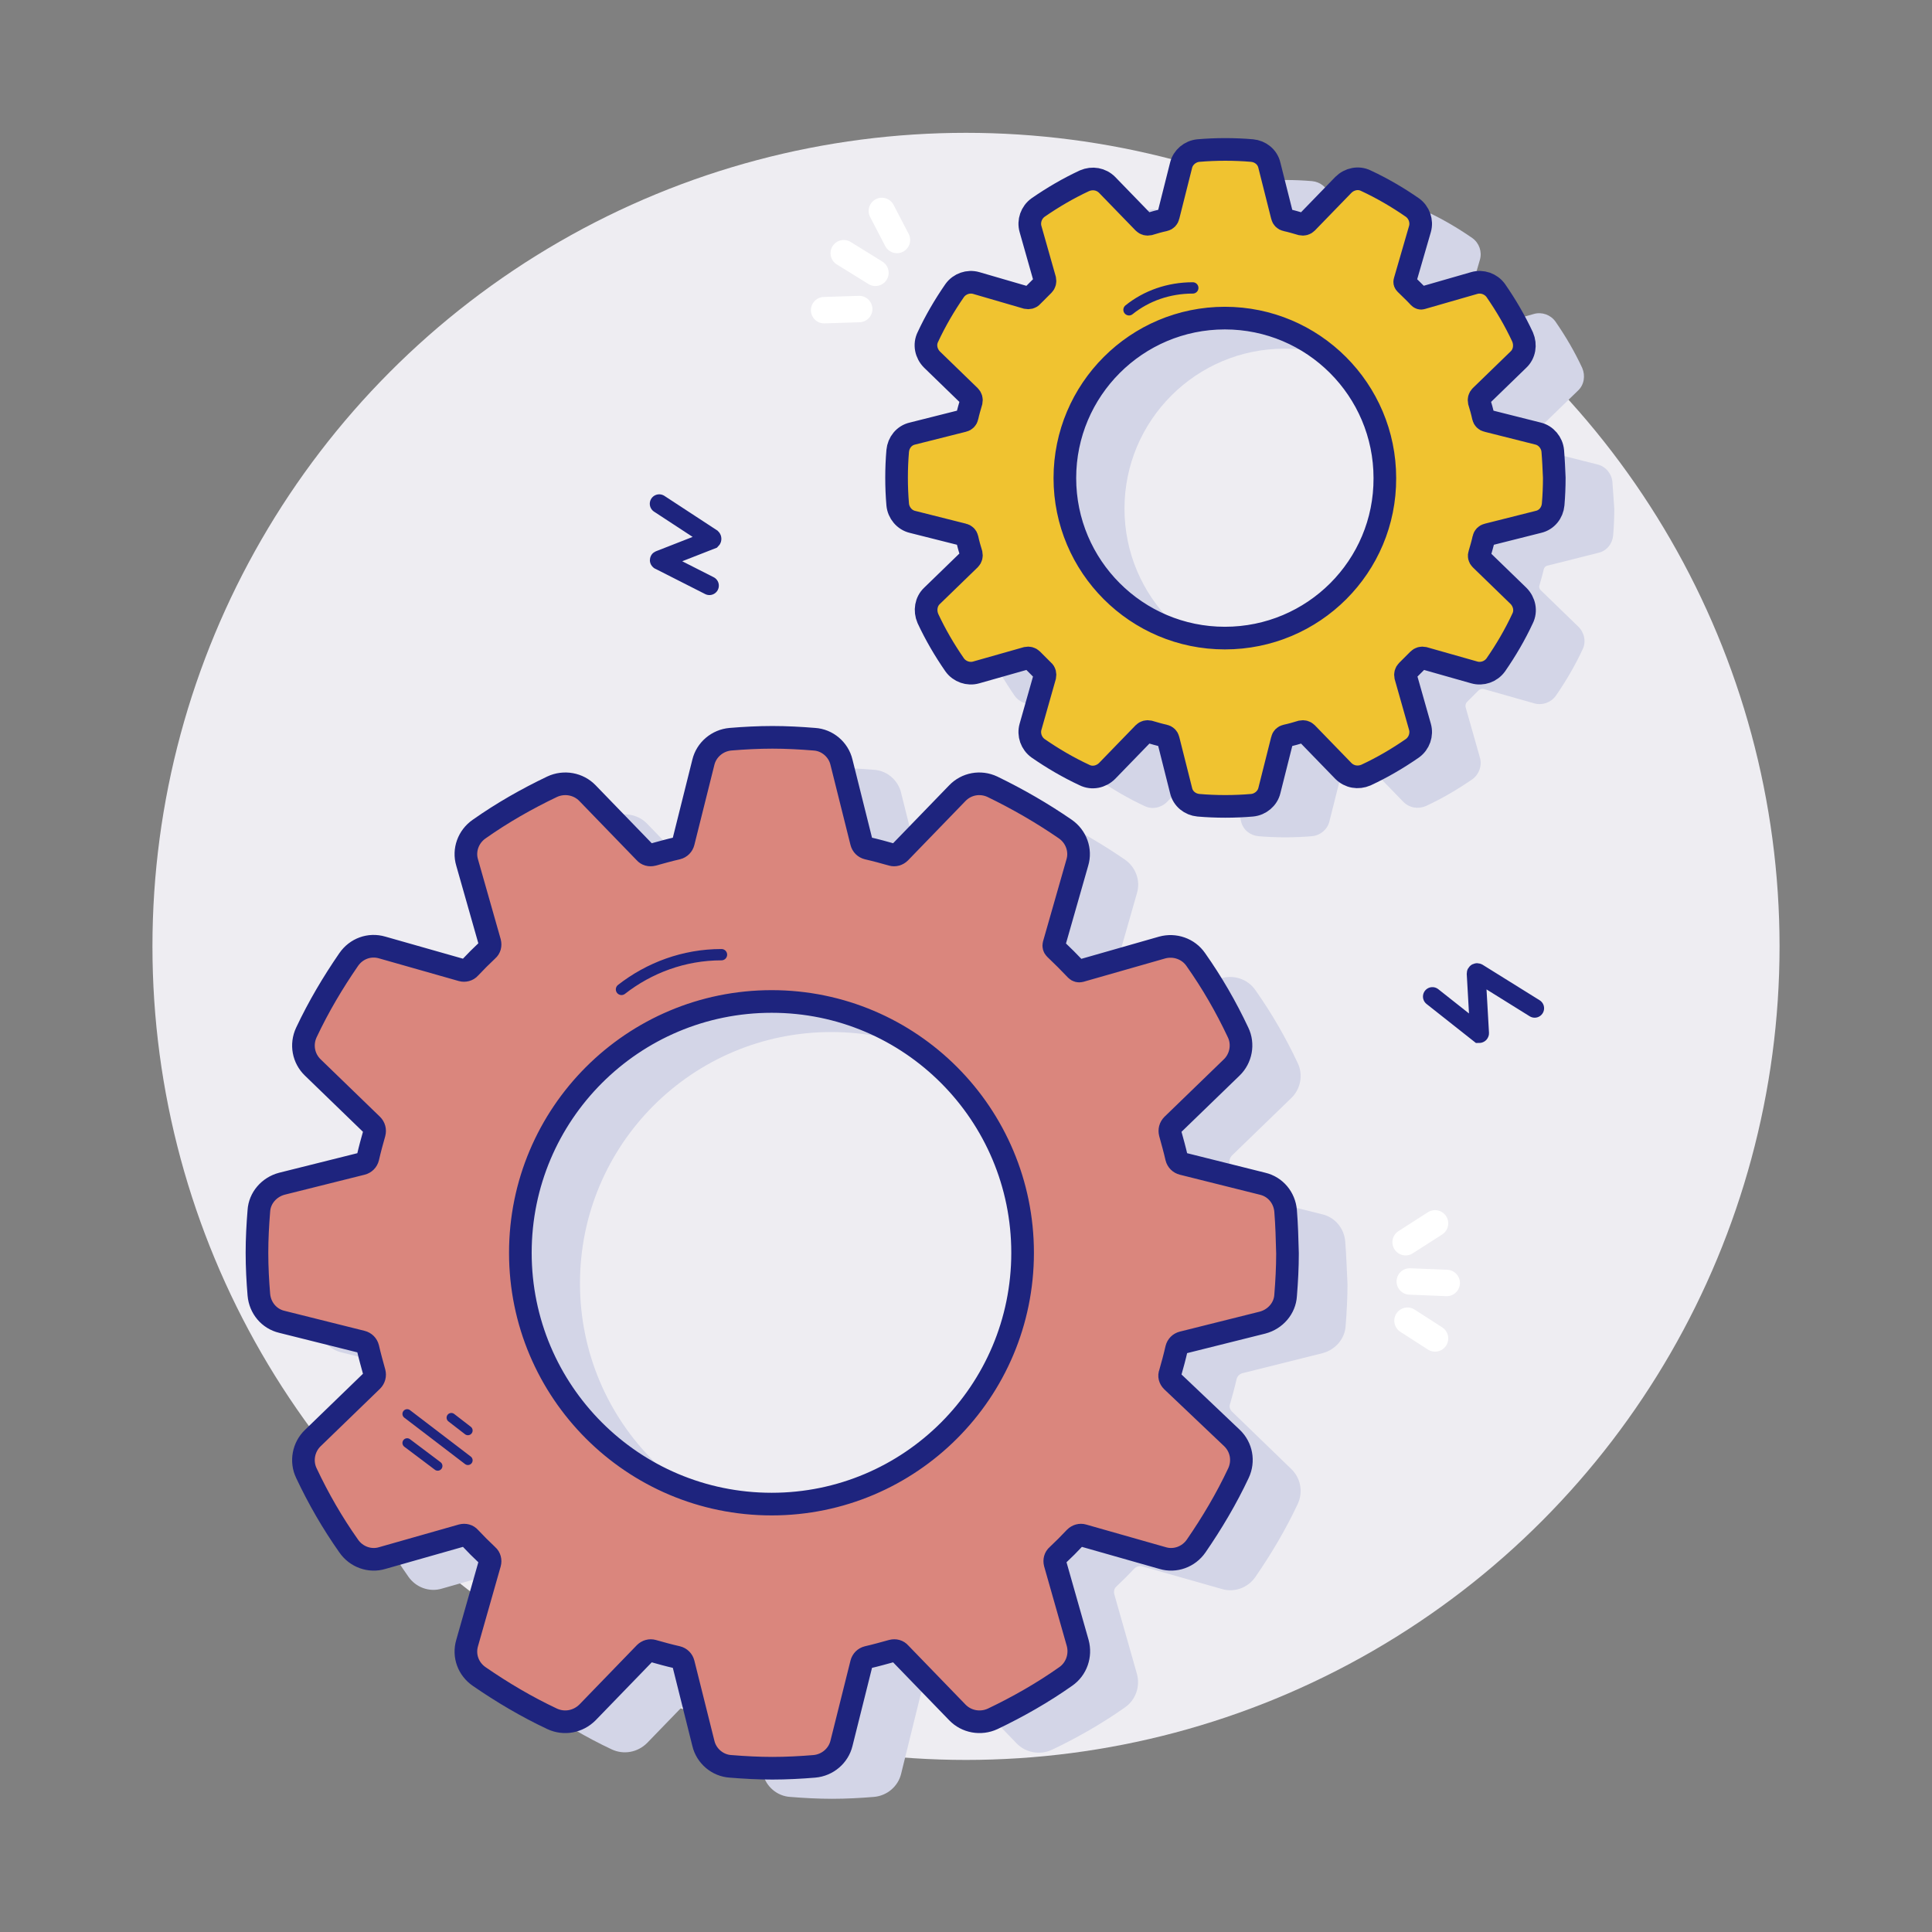 <?xml version="1.0" ?>
<!DOCTYPE svg  PUBLIC '-//W3C//DTD SVG 1.1//EN'  'http://www.w3.org/Graphics/SVG/1.1/DTD/svg11.dtd'>
<!-- Uploaded to: SVG Repo, www.svgrepo.com, Generator: SVG Repo Mixer Tools -->
<svg width="800px" height="800px" viewBox="0 0 512 512" id="Layer_1" version="1.1" xml:space="preserve" xmlns="http://www.w3.org/2000/svg" xmlns:xlink="http://www.w3.org/1999/xlink">
<rect x="0" y="0" width="512" height="512" fill="#808080" stroke="none"/>
<style type="text/css">
	.st0{fill:#EEEDF2;}
	.st1{fill:#D3D5E7;}
	.st2{fill:#FFFFFF;stroke:#1E247E;stroke-width:6;stroke-linecap:round;stroke-miterlimit:10;}
	.st3{fill:#DA867D;stroke:#1E247E;stroke-width:6;stroke-linecap:round;stroke-miterlimit:10;}
	.st4{fill:none;stroke:#1E247E;stroke-width:3;stroke-linecap:round;stroke-miterlimit:10;}
	.st5{fill:none;stroke:#1E247E;stroke-width:2.5;stroke-linecap:round;stroke-miterlimit:10;}
	.st6{fill:#F0C330;stroke:#1E247E;stroke-width:6;stroke-linecap:round;stroke-miterlimit:10;}
	.st7{fill:none;stroke:#1E247E;stroke-width:2;stroke-linecap:round;stroke-miterlimit:10;}
	.st8{fill:#DBE7FE;stroke:#1E247E;stroke-width:6;stroke-linecap:round;stroke-miterlimit:10;}
	.st9{fill:none;stroke:#1E247E;stroke-width:6;stroke-linecap:round;stroke-miterlimit:10;}
	.st10{fill:#1E247E;stroke:#1E247E;stroke-width:4;stroke-linecap:round;stroke-miterlimit:10;}
	.st11{fill:none;stroke:#FFFFFF;stroke-width:7;stroke-linecap:round;stroke-miterlimit:10;}
	.st12{fill:#FFFFFF;stroke:#1E247E;stroke-width:6;stroke-linecap:round;stroke-linejoin:round;stroke-miterlimit:10;}
	.st13{fill:#69ADF7;stroke:#1E247E;stroke-width:2.5;stroke-linecap:round;stroke-miterlimit:10;}
	.st14{fill:none;stroke:#1E247E;stroke-width:3;stroke-linecap:round;stroke-linejoin:round;stroke-miterlimit:10;}
	.st15{fill:#FFFFFF;}
	.st16{fill:#F0C330;stroke:#1E247E;stroke-width:6;stroke-miterlimit:10;}
	.st17{fill:#DA867D;stroke:#1E247E;stroke-width:6;stroke-miterlimit:10;}
	.st18{fill:none;stroke:#1E247E;stroke-width:5;stroke-linecap:round;stroke-miterlimit:10;}
	.st19{fill:none;stroke:#D3D5E7;stroke-width:6;stroke-linecap:round;stroke-miterlimit:10;}
	.st20{fill:none;stroke:#D2D4E6;stroke-width:6;stroke-linecap:round;stroke-miterlimit:10;}
	.st21{fill:#EFC230;stroke:#D3D5E7;stroke-width:6;stroke-linecap:round;stroke-miterlimit:10;}
	.st22{fill:#FFFFFF;stroke:#1E247E;stroke-width:6;stroke-miterlimit:10;}
	.st23{fill:none;stroke:#1E247E;stroke-width:4;stroke-linecap:round;stroke-miterlimit:10;}
	.st24{fill:#EFC230;stroke:#1E247E;stroke-width:6;stroke-linecap:round;stroke-miterlimit:10;}
	.st25{fill:#69AEF8;stroke:#1E247E;stroke-width:6;stroke-miterlimit:10;}
	.st26{fill:#FFFFFF;stroke:#1E247E;stroke-width:5;stroke-linecap:round;stroke-miterlimit:10;}
	.st27{fill:#1E247E;}
	.st28{fill:#F0C330;}
	.st29{fill:#DA867D;stroke:#1E247E;stroke-width:5.5;stroke-linecap:round;stroke-miterlimit:10;}
	.st30{fill:#D3D5E7;stroke:#1E247E;stroke-width:5.5;stroke-linecap:round;stroke-miterlimit:10;}
	.st31{fill:#69AEF8;}
	.st32{fill:#D3D5E7;stroke:#1E247E;stroke-width:6;stroke-linejoin:round;stroke-miterlimit:10;}
	.st33{fill:#FCF5F2;stroke:#1E247E;stroke-width:6;stroke-linejoin:round;stroke-miterlimit:10;}
	.st34{fill:#DA867D;stroke:#1E247E;stroke-width:6;stroke-linejoin:round;stroke-miterlimit:10;}
	.st35{fill:#DA867D;}
	.st36{fill:#69AEF8;stroke:#1E247E;stroke-width:6;stroke-linecap:round;stroke-linejoin:round;stroke-miterlimit:10;}
	.st37{fill:#1E247E;stroke:#1E247E;stroke-width:6;stroke-linecap:round;stroke-linejoin:round;stroke-miterlimit:10;}
	.st38{fill:#DBE7FE;stroke:#1E247E;stroke-width:6;stroke-linejoin:round;stroke-miterlimit:10;}
	.st39{fill:#F0C330;stroke:#1E247E;stroke-width:6;stroke-linejoin:round;stroke-miterlimit:10;}
	.st40{fill:none;stroke:#FFFFFF;stroke-width:6;stroke-linecap:round;stroke-linejoin:round;stroke-miterlimit:10;}
	.st41{fill:none;stroke:#1E247E;stroke-width:6;stroke-linecap:round;stroke-linejoin:round;stroke-miterlimit:10;}
</style>
<g>
<g id="Settings">
<circle class="st0" cx="256" cy="250.8" id="Background_12_" r="215.6"/>
<g id="Small_gear">
<path class="st1" d="M427.3,127.7c-0.2-2.2-1.8-4.1-3.9-4.6l-13.5-3.4c-0.5-0.1-0.9-0.5-1-1c-0.3-1.4-0.7-2.8-1.1-4.1      c-0.1-0.5,0-1,0.4-1.4l10-9.7c1.6-1.5,2-3.9,1.1-6c-2-4.3-4.4-8.4-7.1-12.3c-1.3-1.8-3.6-2.6-5.7-2l-13.8,3.9      c-0.2,0.1-0.5,0-0.7-0.2c-1.1-1.2-2.4-2.4-3.6-3.6c-0.2-0.2-0.3-0.4-0.2-0.7l4-13.8c0.6-2.1-0.2-4.4-2-5.7      c-3.9-2.7-8-5.1-12.3-7.1c-2-1-4.4-0.5-6,1.1l-9.7,10c-0.4,0.4-0.9,0.5-1.4,0.4c-1.4-0.4-2.7-0.8-4.1-1.1c-0.5-0.1-0.9-0.5-1-1      l-3.4-13.5c-0.5-2.2-2.4-3.7-4.6-3.9c-2.3-0.2-4.7-0.3-7.1-0.3s-4.8,0.1-7.1,0.3c-2.2,0.2-4.1,1.8-4.6,3.9l-3.4,13.5      c-0.1,0.5-0.5,0.9-1,1c-1.4,0.3-2.8,0.7-4.1,1.1c-0.5,0.1-1,0-1.4-0.4l-9.7-10c-1.6-1.6-3.9-2-6-1.1c-4.3,2-8.4,4.4-12.3,7.1      c-1.8,1.3-2.6,3.6-2,5.7l3.8,13.4c0.1,0.5,0,1-0.4,1.4c-1,1-2,2-3,3c-0.3,0.4-0.9,0.5-1.4,0.4l-13.4-3.8c-2.1-0.6-4.4,0.2-5.7,2      c-2.7,3.9-5.1,8-7.1,12.3c-1,2-0.5,4.4,1.1,6l10,9.7c0.4,0.4,0.5,0.9,0.4,1.4c-0.4,1.4-0.8,2.7-1.1,4.1c-0.1,0.5-0.5,0.9-1,1      l-13.5,3.4c-2.2,0.5-3.7,2.4-3.9,4.6c-0.2,2.3-0.3,4.7-0.3,7.1c0,2.4,0.1,4.8,0.3,7.1c0.2,2.2,1.8,4.1,3.9,4.6l13.5,3.4      c0.5,0.1,0.9,0.5,1,1c0.3,1.4,0.7,2.8,1.1,4.1c0.1,0.5,0,1-0.4,1.4l-10,9.7c-1.6,1.5-2,3.9-1.1,6c2,4.3,4.4,8.4,7.1,12.3      c1.3,1.8,3.6,2.6,5.7,2l13.4-3.8c0.5-0.1,1,0,1.4,0.4c1,1,2,2,3,3c0.4,0.3,0.5,0.9,0.4,1.4l-3.8,13.4c-0.6,2.1,0.2,4.4,2,5.7      c3.9,2.7,8,5.1,12.3,7.1c2,1,4.4,0.5,6-1.1l9.7-10c0.4-0.4,0.9-0.5,1.4-0.4c1.4,0.4,2.7,0.8,4.1,1.1c0.5,0.1,0.9,0.5,1,1      l3.4,13.5c0.5,2.2,2.4,3.7,4.6,3.9c2.3,0.2,4.7,0.3,7.1,0.3s4.8-0.1,7.1-0.3c2.2-0.2,4.1-1.8,4.6-3.9l3.4-13.5      c0.1-0.5,0.5-0.9,1-1c1.4-0.3,2.8-0.7,4.1-1.1c0.5-0.1,1,0,1.4,0.4l9.7,10c1.6,1.6,3.9,2,6,1.1c4.3-2,8.4-4.4,12.3-7.1      c1.8-1.3,2.6-3.6,2-5.7l-3.8-13.4c-0.1-0.5,0-1,0.4-1.4c1-1,2-2,3-3c0.4-0.4,0.9-0.5,1.4-0.4l13.4,3.8c2.1,0.6,4.4-0.2,5.7-2      c2.7-3.9,5.1-8,7.1-12.3c1-2,0.5-4.4-1.1-6l-10-9.7c-0.4-0.4-0.5-0.9-0.3-1.4c0.4-1.4,0.8-2.7,1.1-4.1c0.1-0.5,0.5-0.9,1-1      l13.5-3.4c2.2-0.5,3.7-2.4,3.9-4.6c0.2-2.3,0.3-4.7,0.3-7.1C427.6,132.4,427.5,130,427.3,127.7z M340.4,177.2      c-23.4,0-42.4-19-42.4-42.4c0-23.4,19-42.4,42.4-42.4s42.4,19,42.4,42.4C382.9,158.2,363.9,177.2,340.4,177.2z"/>
<path class="st16" d="M411.5,119.5c-0.2-2.2-1.8-4.1-3.9-4.6l-13.5-3.4c-0.5-0.1-0.9-0.5-1-1      c-0.3-1.4-0.7-2.8-1.1-4.1c-0.1-0.5,0-1,0.4-1.4l10-9.7c1.6-1.5,2-3.9,1.1-6c-2-4.3-4.4-8.4-7.1-12.3c-1.3-1.8-3.6-2.6-5.7-2      L376.8,79c-0.2,0.1-0.5,0-0.7-0.2c-1.1-1.2-2.4-2.4-3.6-3.6c-0.2-0.2-0.3-0.4-0.2-0.7l4-13.8c0.6-2.1-0.2-4.4-2-5.7      c-3.9-2.7-8-5.1-12.3-7.1c-2-1-4.4-0.5-6,1.1l-9.7,10c-0.4,0.4-0.9,0.5-1.4,0.4c-1.4-0.4-2.7-0.8-4.1-1.1c-0.5-0.1-0.9-0.5-1-1      l-3.4-13.5c-0.5-2.2-2.4-3.7-4.6-3.9c-2.3-0.2-4.7-0.3-7.1-0.3s-4.8,0.1-7.1,0.3c-2.2,0.2-4.1,1.8-4.6,3.9l-3.4,13.5      c-0.1,0.5-0.5,0.9-1,1c-1.4,0.3-2.8,0.7-4.1,1.1c-0.5,0.1-1,0-1.4-0.4l-9.7-10c-1.6-1.6-3.9-2-6-1.1c-4.3,2-8.4,4.4-12.3,7.1      c-1.8,1.3-2.6,3.6-2,5.7l3.8,13.4c0.1,0.5,0,1-0.4,1.4c-1,1-2,2-3,3c-0.3,0.4-0.9,0.5-1.4,0.4L258.7,75c-2.1-0.6-4.4,0.2-5.7,2      c-2.7,3.9-5.1,8-7.1,12.3c-1,2-0.5,4.4,1.1,6l10,9.7c0.4,0.4,0.5,0.9,0.4,1.4c-0.4,1.4-0.8,2.7-1.1,4.1c-0.1,0.5-0.5,0.9-1,1      l-13.5,3.4c-2.2,0.5-3.7,2.4-3.9,4.6c-0.2,2.3-0.3,4.7-0.3,7.1c0,2.4,0.1,4.8,0.3,7.1c0.2,2.2,1.8,4.1,3.9,4.6l13.5,3.4      c0.5,0.1,0.9,0.5,1,1c0.3,1.4,0.7,2.8,1.1,4.1c0.1,0.5,0,1-0.4,1.4l-10,9.7c-1.6,1.5-2,3.9-1.1,6c2,4.3,4.4,8.4,7.1,12.3      c1.3,1.8,3.6,2.6,5.7,2l13.4-3.8c0.5-0.1,1,0,1.4,0.4c1,1,2,2,3,3c0.4,0.3,0.5,0.9,0.4,1.4l-3.8,13.4c-0.6,2.1,0.2,4.4,2,5.7      c3.9,2.7,8,5.1,12.3,7.1c2,1,4.4,0.5,6-1.1l9.7-10c0.4-0.4,0.9-0.5,1.4-0.4c1.4,0.4,2.7,0.8,4.1,1.1c0.5,0.1,0.9,0.5,1,1      l3.4,13.5c0.5,2.2,2.4,3.7,4.6,3.9c2.3,0.2,4.7,0.3,7.1,0.3s4.8-0.1,7.1-0.3c2.2-0.2,4.1-1.8,4.6-3.9l3.4-13.5      c0.1-0.5,0.5-0.9,1-1c1.4-0.3,2.8-0.7,4.1-1.1c0.5-0.1,1,0,1.4,0.4l9.7,10c1.6,1.6,3.9,2,6,1.1c4.3-2,8.4-4.4,12.3-7.1      c1.8-1.3,2.6-3.6,2-5.7l-3.8-13.4c-0.1-0.5,0-1,0.4-1.4c1-1,2-2,3-3c0.4-0.4,0.9-0.5,1.4-0.4l13.4,3.8c2.1,0.6,4.4-0.2,5.7-2      c2.7-3.9,5.1-8,7.1-12.3c1-2,0.5-4.4-1.1-6l-10-9.7c-0.4-0.4-0.5-0.9-0.3-1.4c0.4-1.4,0.8-2.7,1.1-4.1c0.1-0.5,0.5-0.9,1-1      l13.5-3.4c2.2-0.5,3.7-2.4,3.9-4.6c0.2-2.3,0.3-4.7,0.3-7.1C411.8,124.3,411.7,121.9,411.5,119.5z M324.6,169.1      c-23.4,0-42.4-19-42.4-42.4c0-23.4,19-42.4,42.4-42.4c23.4,0,42.4,19,42.4,42.4C367.1,150.1,348.1,169.1,324.6,169.1z" id="Shape_48_"/>
<path class="st4" d="M299.2,82.1c4.6-3.7,10.5-5.8,16.9-5.8" id="Line_13_"/>
<g id="Sparkles_8_">
<line class="st11" x1="227.7" x2="218.4" y1="81.9" y2="82.2"/>
<line class="st11" x1="233.7" x2="237.7" y1="55.9" y2="63.6"/>
<line class="st11" x1="223.6" x2="232" y1="67.1" y2="72.3"/>
</g>
</g>
<g id="Large_gear">
<path class="st1" d="M356.5,329c-0.3-3.5-2.7-6.4-6.1-7.2l-21.2-5.3c-0.8-0.2-1.4-0.8-1.6-1.6c-0.5-2.2-1.1-4.3-1.7-6.5      c-0.2-0.8,0-1.6,0.6-2.2l15.7-15.2c2.5-2.4,3.2-6.2,1.7-9.3c-3.2-6.8-6.9-13.2-11.2-19.3c-2-2.9-5.6-4.1-8.9-3.2l-21.7,6.2      c-0.4,0.1-0.8,0-1.1-0.3c-1.8-1.9-3.7-3.8-5.6-5.6c-0.3-0.3-0.4-0.7-0.3-1.1l6.2-21.7c1-3.3-0.3-6.9-3.2-8.9      c-6.1-4.2-12.5-7.9-19.3-11.2c-3.2-1.5-6.9-0.8-9.3,1.7l-15.2,15.7c-0.6,0.6-1.4,0.8-2.1,0.6c-2.1-0.6-4.3-1.2-6.5-1.7      c-0.8-0.2-1.4-0.8-1.6-1.6l-5.3-21.2c-0.8-3.4-3.8-5.9-7.2-6.1c-3.7-0.3-7.4-0.5-11.1-0.5s-7.5,0.2-11.1,0.5      c-3.5,0.3-6.4,2.8-7.2,6.1l-5.3,21.2c-0.2,0.8-0.8,1.4-1.6,1.6c-2.2,0.5-4.3,1.1-6.5,1.7c-0.8,0.2-1.6,0-2.1-0.6l-15.2-15.7      c-2.4-2.5-6.2-3.2-9.4-1.7c-6.7,3.2-13.2,6.9-19.3,11.2c-2.9,2-4.2,5.6-3.2,8.9l6,21.1c0.2,0.8,0,1.6-0.6,2.1      c-1.6,1.5-3.2,3.1-4.7,4.7c-0.5,0.6-1.4,0.8-2.1,0.6l-21.1-6c-3.4-1-6.9,0.3-8.9,3.2c-4.2,6.1-8,12.5-11.2,19.3      c-1.5,3.2-0.8,6.9,1.7,9.3l15.7,15.2c0.6,0.6,0.8,1.4,0.6,2.2c-0.6,2.1-1.2,4.3-1.7,6.5c-0.2,0.8-0.8,1.4-1.6,1.6l-21.2,5.3      c-3.4,0.9-5.9,3.8-6.1,7.2c-0.3,3.7-0.5,7.4-0.5,11.1c0,3.8,0.2,7.5,0.5,11.1c0.3,3.5,2.7,6.4,6.1,7.2l21.2,5.3      c0.8,0.2,1.4,0.8,1.6,1.6c0.5,2.2,1.1,4.3,1.7,6.5c0.2,0.8,0,1.6-0.6,2.2l-15.7,15.2c-2.5,2.4-3.2,6.2-1.7,9.3      c3.2,6.8,6.9,13.2,11.2,19.3c2,2.9,5.6,4.2,8.9,3.2l21.1-6c0.8-0.2,1.6,0,2.1,0.6c1.5,1.6,3.1,3.2,4.7,4.7      c0.6,0.5,0.8,1.4,0.6,2.1l-6,21.1c-1,3.4,0.3,6.9,3.2,8.9c6.1,4.2,12.5,8,19.3,11.2c3.2,1.5,6.9,0.8,9.4-1.7l15.2-15.7      c0.6-0.6,1.4-0.8,2.1-0.6c2.1,0.6,4.3,1.2,6.5,1.7c0.8,0.2,1.4,0.8,1.6,1.6l5.3,21.2c0.8,3.4,3.8,5.9,7.2,6.1      c3.7,0.3,7.4,0.5,11.1,0.5s7.5-0.2,11.1-0.5c3.5-0.3,6.4-2.8,7.2-6.1L244,449c0.2-0.8,0.8-1.4,1.6-1.6c2.2-0.5,4.3-1.1,6.5-1.7      c0.8-0.2,1.6,0,2.1,0.6l15.2,15.7c2.4,2.5,6.2,3.2,9.4,1.7c6.7-3.2,13.2-6.9,19.3-11.2c2.9-2,4.1-5.6,3.2-8.9l-6-21.1      c-0.2-0.8,0-1.6,0.6-2.1c1.6-1.5,3.2-3.1,4.7-4.7c0.6-0.6,1.4-0.8,2.1-0.6l21.1,6c3.3,1,6.9-0.3,8.9-3.2      c4.2-6.1,8-12.5,11.2-19.3c1.5-3.2,0.8-6.9-1.7-9.3l-15.7-15.2c-0.6-0.6-0.8-1.4-0.5-2.1c0.6-2.1,1.2-4.3,1.7-6.5      c0.2-0.8,0.8-1.4,1.6-1.6l21.2-5.3c3.4-0.9,5.9-3.8,6.1-7.2c0.3-3.7,0.5-7.4,0.5-11.1C356.9,336.4,356.8,332.7,356.5,329z       M220.3,406.7c-36.8,0-66.6-29.8-66.6-66.6c0-36.8,29.8-66.6,66.6-66.6s66.6,29.8,66.6,66.6C286.8,376.9,257,406.7,220.3,406.7z      "/>
<g id="Sparkles_7_">
<line class="st11" x1="372.5" x2="380.3" y1="329.2" y2="324.2"/>
<line class="st11" x1="380.3" x2="373" y1="354.7" y2="350"/>
<line class="st11" x1="383.4" x2="373.6" y1="340" y2="339.6"/>
</g>
<path class="st17" d="M340.7,320.9c-0.3-3.5-2.7-6.4-6.1-7.2l-21.2-5.3c-0.8-0.2-1.4-0.8-1.6-1.6      c-0.5-2.2-1.1-4.3-1.7-6.5c-0.2-0.8,0-1.6,0.6-2.2l15.7-15.2c2.5-2.4,3.2-6.2,1.7-9.3c-3.2-6.8-6.9-13.2-11.2-19.3      c-2-2.9-5.6-4.1-8.9-3.2l-21.7,6.2c-0.4,0.1-0.8,0-1.1-0.3c-1.8-1.9-3.7-3.8-5.6-5.6c-0.3-0.3-0.4-0.7-0.3-1.1l6.2-21.7      c1-3.3-0.3-6.9-3.2-8.9c-6.1-4.2-12.5-7.9-19.3-11.2c-3.2-1.5-6.9-0.8-9.3,1.7l-15.2,15.7c-0.6,0.6-1.4,0.8-2.1,0.6      c-2.1-0.6-4.3-1.2-6.5-1.7c-0.8-0.2-1.4-0.8-1.6-1.6l-5.3-21.2c-0.8-3.4-3.8-5.9-7.2-6.1c-3.7-0.3-7.4-0.5-11.1-0.5      c-3.7,0-7.5,0.2-11.1,0.5c-3.5,0.3-6.4,2.8-7.2,6.1l-5.3,21.2c-0.2,0.8-0.8,1.4-1.6,1.6c-2.2,0.5-4.3,1.1-6.5,1.7      c-0.8,0.2-1.6,0-2.1-0.6l-15.2-15.7c-2.4-2.5-6.2-3.2-9.4-1.7c-6.7,3.2-13.2,6.9-19.3,11.2c-2.9,2-4.2,5.6-3.2,8.9l6,21.1      c0.2,0.8,0,1.6-0.6,2.1c-1.6,1.5-3.2,3.1-4.7,4.7c-0.5,0.6-1.4,0.8-2.1,0.6l-21.1-6c-3.4-1-6.9,0.3-8.9,3.2      c-4.2,6.1-8,12.5-11.2,19.3c-1.5,3.2-0.8,6.9,1.7,9.3l15.7,15.2c0.6,0.6,0.8,1.4,0.6,2.2c-0.6,2.1-1.2,4.3-1.7,6.5      c-0.2,0.8-0.8,1.4-1.6,1.6l-21.2,5.3c-3.4,0.9-5.9,3.8-6.1,7.2c-0.3,3.7-0.5,7.4-0.5,11.1c0,3.8,0.2,7.5,0.5,11.1      c0.3,3.5,2.7,6.4,6.1,7.2l21.2,5.3c0.8,0.2,1.4,0.8,1.6,1.6c0.5,2.2,1.1,4.3,1.7,6.5c0.2,0.8,0,1.6-0.6,2.2l-15.7,15.2      c-2.5,2.4-3.2,6.2-1.7,9.3c3.2,6.8,6.9,13.2,11.2,19.3c2,2.9,5.6,4.2,8.9,3.2l21.1-6c0.8-0.2,1.6,0,2.1,0.6      c1.5,1.6,3.1,3.2,4.7,4.7c0.6,0.5,0.8,1.4,0.6,2.1l-6,21.1c-1,3.4,0.3,6.9,3.2,8.9c6.1,4.2,12.5,8,19.3,11.2      c3.2,1.5,6.9,0.8,9.4-1.7l15.2-15.7c0.6-0.6,1.4-0.8,2.1-0.6c2.1,0.6,4.3,1.2,6.5,1.7c0.8,0.2,1.4,0.8,1.6,1.6l5.3,21.2      c0.8,3.4,3.8,5.9,7.2,6.1c3.7,0.3,7.4,0.5,11.1,0.5c3.7,0,7.5-0.2,11.1-0.5c3.5-0.3,6.4-2.8,7.2-6.1l5.3-21.2      c0.2-0.8,0.8-1.4,1.6-1.6c2.2-0.5,4.3-1.1,6.5-1.7c0.8-0.2,1.6,0,2.1,0.6l15.2,15.7c2.4,2.5,6.2,3.2,9.4,1.7      c6.7-3.2,13.2-6.9,19.3-11.2c2.9-2,4.1-5.6,3.2-8.9l-6-21.1c-0.2-0.8,0-1.6,0.6-2.1c1.6-1.5,3.2-3.1,4.7-4.7      c0.6-0.6,1.4-0.8,2.1-0.6l21.1,6c3.3,1,6.9-0.3,8.9-3.2c4.2-6.1,8-12.5,11.2-19.3c1.5-3.2,0.8-6.9-1.7-9.3L310.6,366      c-0.6-0.6-0.8-1.4-0.5-2.1c0.6-2.1,1.2-4.3,1.7-6.5c0.2-0.8,0.8-1.4,1.6-1.6l21.2-5.3c3.4-0.9,5.9-3.8,6.1-7.2      c0.3-3.7,0.5-7.4,0.5-11.1C341.1,328.3,341,324.6,340.7,320.9z M204.5,398.6c-36.8,0-66.6-29.8-66.6-66.6      c0-36.8,29.8-66.6,66.6-66.6S271,295.3,271,332C271,368.8,241.2,398.6,204.5,398.6z" id="Shape_47_"/>
<path class="st4" d="M164.7,262.2c7.3-5.7,16.5-9.2,26.5-9.2" id="Line_12_"/>
<g id="Lines_21_">
<line class="st13" id="Bottom_32_" x1="107.9" x2="116" y1="382.4" y2="388.5"/>
<line class="st13" id="Middle_31_" x1="107.9" x2="124" y1="374.7" y2="387"/>
<line class="st13" id="Top_33_" x1="119.6" x2="124" y1="375.7" y2="379.1"/>
</g>
</g>
<g id="Sound">
<path class="st18" d="M406.7,267.2l-15.1-9.4c-0.2-0.1-0.4,0-0.4,0.2l0.9,15.8c0,0.1-0.1,0.1-0.1,0.1l-12.4-9.8" id="Right_29_"/>
<path class="st18" d="M174.7,133.5l13.9,9.1c0.1,0.1,0.1,0.3,0,0.4l-13.8,5.4c-0.1,0-0.1,0.1,0,0.1l13.2,6.7" id="Left_30_"/>
</g>
</g>
</g>
</svg>